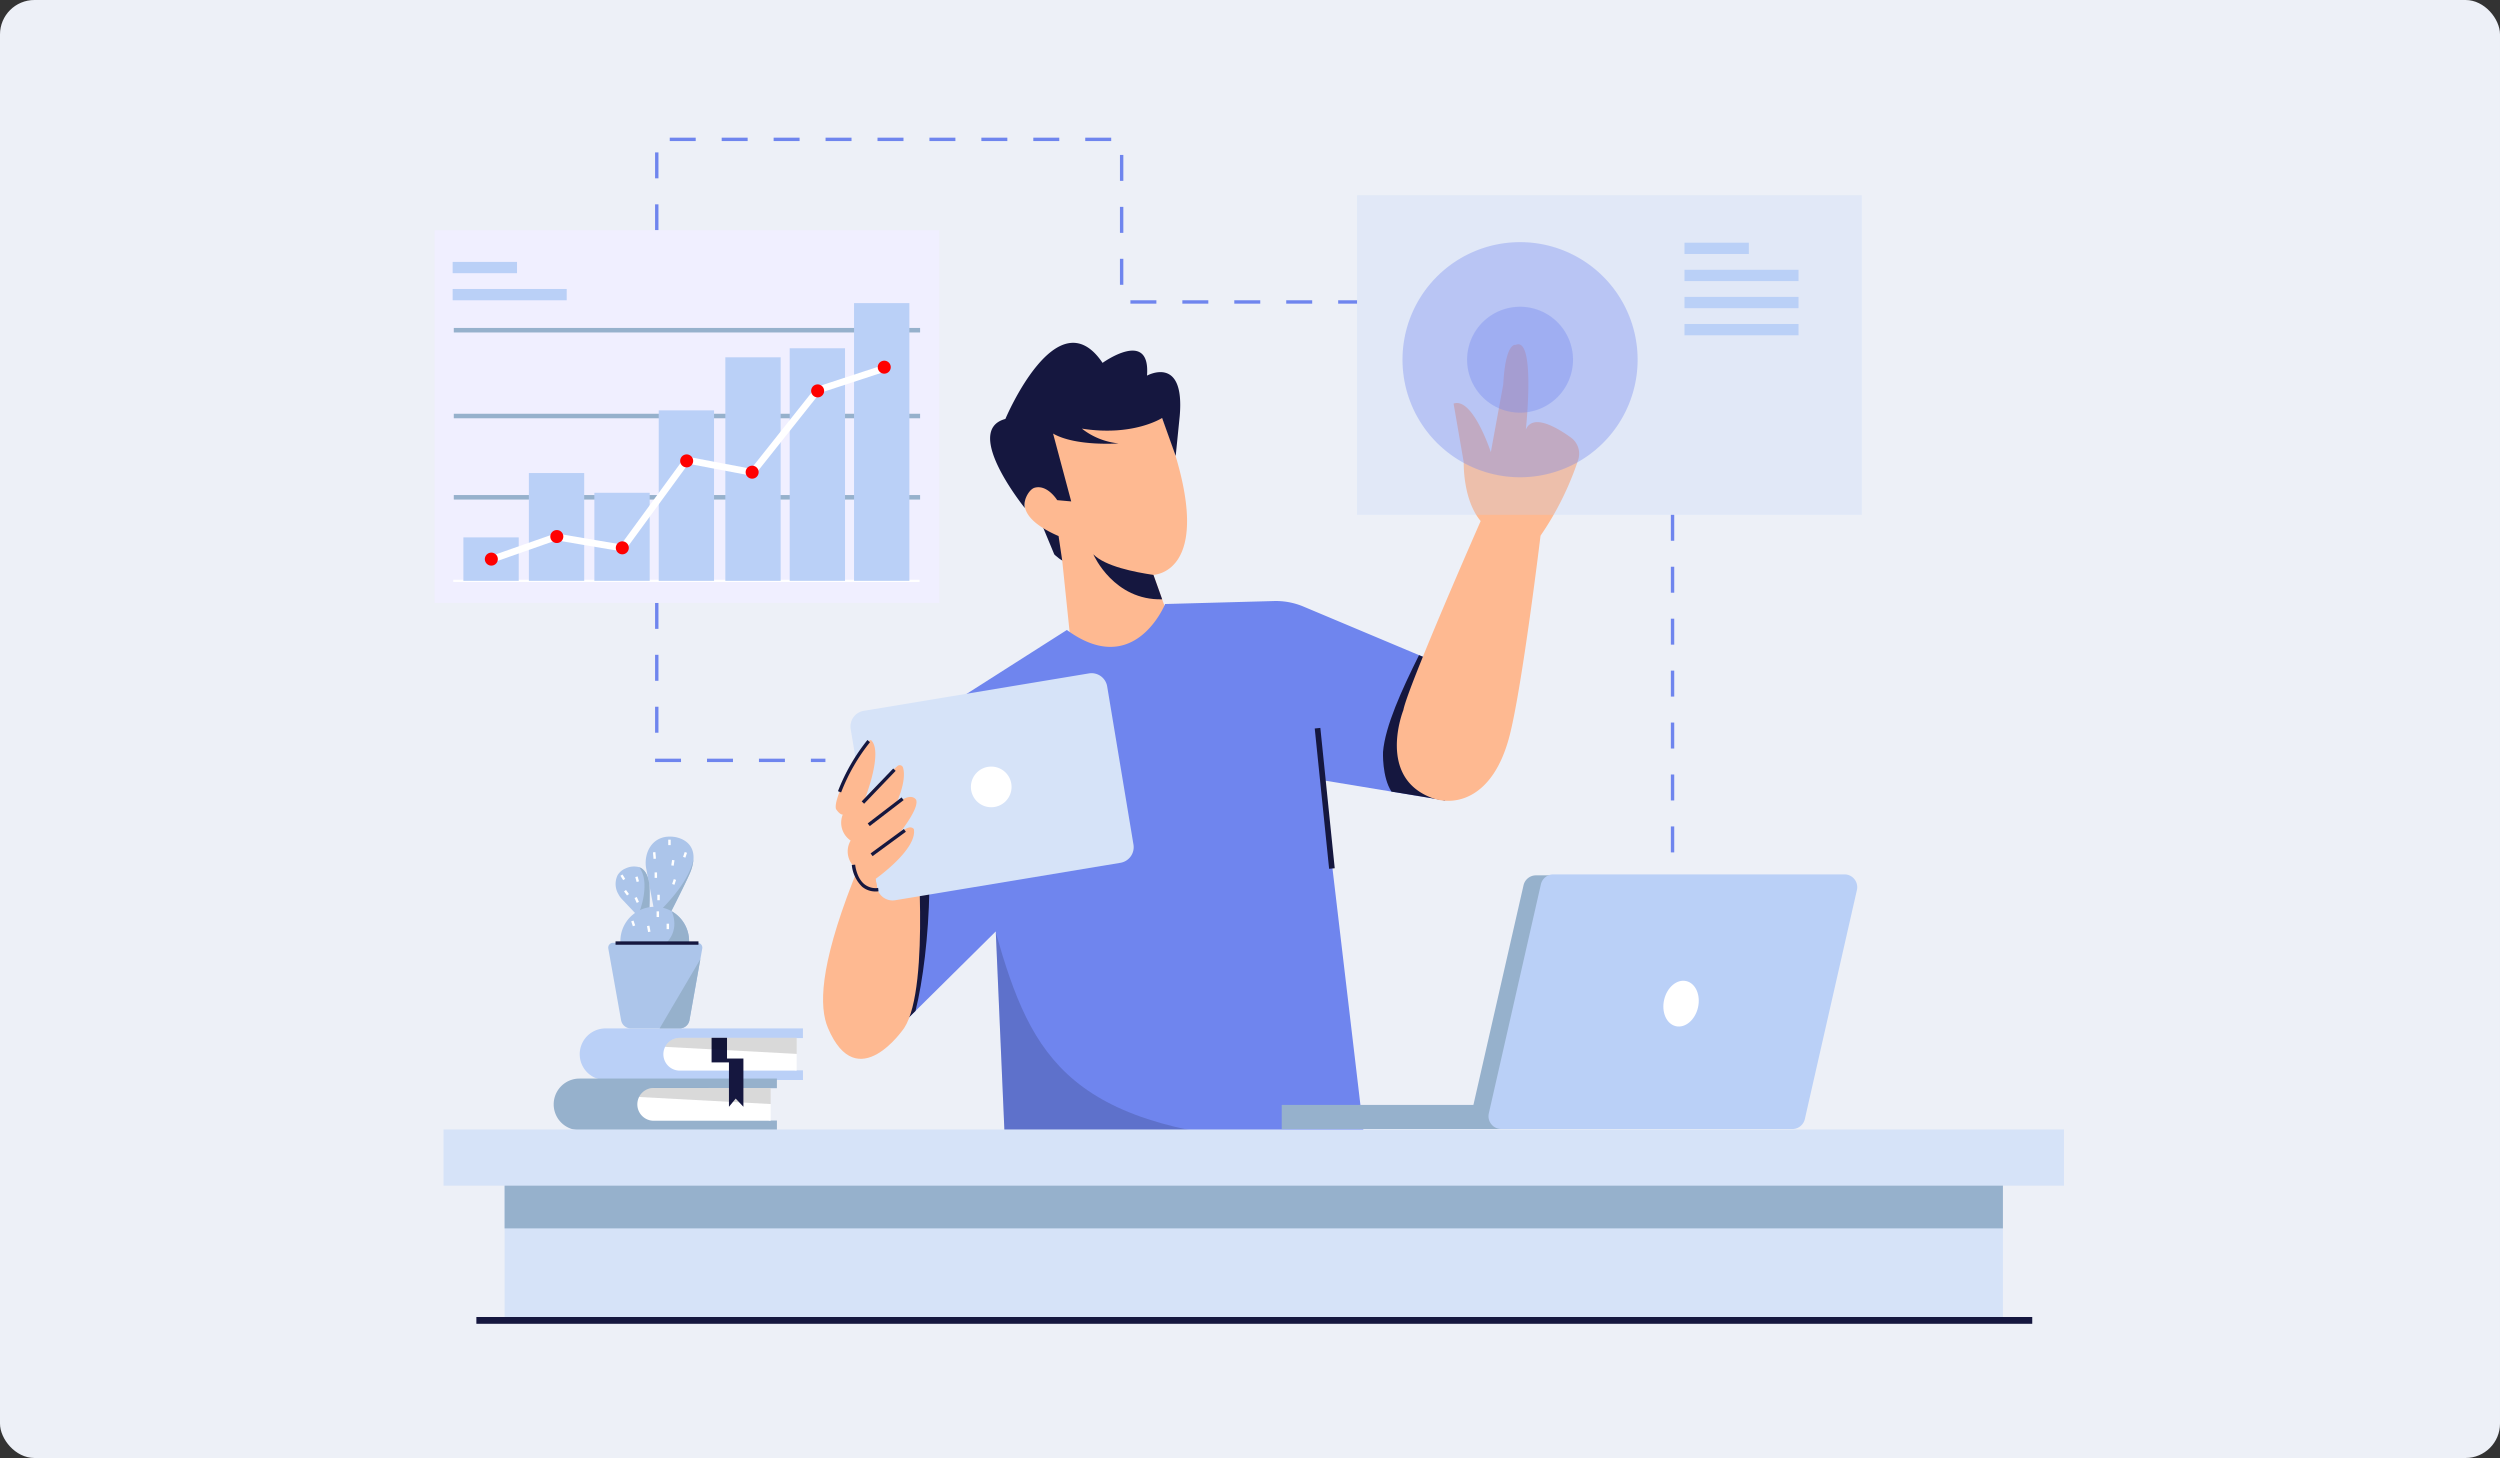 <svg xmlns="http://www.w3.org/2000/svg" xmlns:xlink="http://www.w3.org/1999/xlink" width="581" height="338.837" viewBox="0 0 581 338.837"><rect x="0" y="0" width="581" height="338.837" fill="#333333" stroke="none"/><defs><clipPath id="a"><rect width="378.67" height="275.65" fill="none"/></clipPath><clipPath id="b"><rect width="378.671" height="275.65" fill="none"/></clipPath><clipPath id="c"><rect width="71.008" height="54.03" fill="none"/></clipPath><clipPath id="d"><rect width="117.292" height="74.259" fill="none"/></clipPath><clipPath id="e"><rect width="54.643" height="54.645" fill="none"/></clipPath><clipPath id="f"><rect width="24.619" height="24.618" fill="none"/></clipPath><clipPath id="g"><rect width="30.577" height="3.735" fill="none"/></clipPath></defs><g transform="translate(-998 5779)"><rect width="581" height="338.837" rx="8" transform="translate(998 -5779)" fill="#edf0f7"/><g transform="translate(1099 -5747)"><g clip-path="url(#a)"><path d="M305.738,38.573h6.035v-.787h-6.035Zm12.07,0h6.035v-.787h-6.035Zm12.07,0h6.035v-.787h-6.035Zm12.07,0h6.035v-.787h-6.035Zm12.07,0h4.39v-.787h-4.39Zm-50.713-4.39h.787V28.147h-.787Zm0-12.071h.787V16.077h-.787Zm-108.038-.6h.787V15.482h-.787ZM303.306,10.041h.787V4.006h-.787Zm-108.038-.6h.787V3.411h-.787ZM198.679.787h6.035V0h-6.035Zm12.07,0h6.035V0H210.75Zm12.07,0h6.035V0H222.82Zm12.07,0h6.035V0H234.89Zm12.07,0H253V0h-6.035Zm12.07,0h6.035V0h-6.035Zm12.07,0h6.035V0H271.1Zm12.07,0h6.035V0h-6.035Zm12.07,0h6.035V0h-6.035Z" transform="translate(-144.03)" fill="#6f85ee"/><path d="M1095.7,412.457h-.787v-6.035h.787Zm0-12.07h-.787v-6.035h.787Zm0-12.07h-.787v-6.035h.787Zm0-12.07h-.787v-6.035h.787Zm0-12.07h-.787v-6.035h.787Zm0-12.07h-.787V346.07h.787Zm0-12.07h-.787V334h.787Z" transform="translate(-807.607 -246.359)" fill="#6f85ee"/><path d="M234.856,449H231.48v-.787h3.376Zm-9.411,0H219.41v-.787h6.035Zm-12.07,0h-6.035v-.787h6.035Zm-12.07,0h-6.035v-.787H201.3Zm-5.248-6.822h-.787v-6.035h.787Zm0-12.07h-.787V424.07h.787Zm0-12.07h-.787V412h.787Z" transform="translate(-144.031 -303.892)" fill="#6f85ee"/><g clip-path="url(#b)"><path d="M536.382,339.1l3.264,7.857s1.79,1.849,3.442,1.99l-2.323-8.691Z" transform="translate(-395.636 -250.124)" fill="#15173f"/><path d="M552.436,279.921l.009.022,2.028,5.669,3.58,10.016-24.363,4.566L531.246,276.6v0l-.844-5.69a26.676,26.676,0,0,1-3.521-1.8c-3.309-2.036-4.35-4.014-4.392-5.659,0-.019,0-.044,0-.068a5.933,5.933,0,0,1,2.226-4.25l-.858-15.085,29.909-2.274c.239.572.472,1.14.7,1.695l.034.095q1.765,4.38,2.9,8.09l.025.077c8.563,27.924-4.985,28.19-4.985,28.19" transform="translate(-385.388 -178.333)" fill="#feb991"/><path d="M506.643,202.758l4.216,15.771-3.257-.293s-2.257-3.686-5.224-2.893c-1.271.34-2.767,2.9-2.281,4.743,0,0-14.622-18.027-4.535-20.723,0,0,12.05-28.654,22.585-13.031,0,0,11.192-8.078,10.329,2.961,0,0,8.86-4.912,7.6,9.412l-.934,9.257-3.16-8.828s-6.705,4.365-18.655,2.473a16.356,16.356,0,0,0,8.548,3.437s-9.97.758-15.235-2.286" transform="translate(-362.91 -134)" fill="#15173f"/><path d="M599.4,379.439c-11.171.292-15.855-10.118-16-10.461,2.76,2.813,9.648,4.143,13.976,4.791Z" transform="translate(-430.313 -272.159)" fill="#15173f"/><path d="M523.249,425.475V456.7l-12.474-2.06-16.127-2.663,9.84,83.312-14.652,1.084-68.659,5.083-2.348-54.03-.013-.286L402.27,503.526l-2.1,2.078-8.908,8.824L391,480.579l8.987-32.548,2.821-10.223,32.537-20.729c15.744,11.546,22.829-6.035,22.829-6.035l25.3-.69a16.517,16.517,0,0,1,6.846,1.283l25.634,10.774,1.223.514Z" transform="translate(-288.402 -302.673)" fill="#6f85ee"/><path d="M400.171,611.533l-8.908,8.824L391,586.508l8.987-32.548c5.377,15.812,3.634,43.671.184,57.573" transform="translate(-288.402 -408.602)" fill="#15173f"/><path d="M362.907,660.157s-10.874,16.14-17.715,0c-2.057-4.857-1.971-14.1,5.707-33.87q.925-2.377,2-4.965l2-6.822,10.9,1.312s.708,7.99.8,17.347c.1,10.273-.548,22.191-3.689,27" transform="translate(-253.773 -453.256)" fill="#feb991"/><path d="M371.407,483.018l52.34-8.7a3.685,3.685,0,0,1,4.24,3.031l6.11,36.745a3.686,3.686,0,0,1-3.031,4.24l-52.34,8.7a3.685,3.685,0,0,1-4.24-3.031l-6.11-36.746a3.686,3.686,0,0,1,3.031-4.24" transform="translate(-271.678 -349.819)" fill="#d6e3f8"/><path d="M854.4,460.831v31.225L841.931,490c-2.22-3.451-1.958-9.223-1.958-9.223.5-6.017,4.358-14.432,8.363-22.493Z" transform="translate(-619.558 -338.028)" fill="#15173f"/><path d="M365.028,568.394l-.525-2.624s9.709-6.822,8.922-11.546c0,0-.787-1.574-3.674,1.312,0,0,4.986-6.035,4.2-8.134,0,0-1.05-2.1-4.723,1.05,0,0,2.636-5.377,1.669-8.57a.8.8,0,0,0-1.288-.353c-1.029.9-3.214,2.931-7.466,7.349,0,0,4.2-10.758,1.312-13.382,0,0-1.05-.262-4.2,5.51,0,0-4.592,8.266-3.936,10.5,0,0,.787,1.312,1.574,1.312a5.014,5.014,0,0,0,1.837,6.035,4.951,4.951,0,0,0,.525,5.773s1.05,5.773,5.773,5.773" transform="translate(-262.037 -393.505)" fill="#feb991"/><path d="M871.727,224.033s-16.925,38.441-17.974,43.952c0,0-6.3,15.744,6.822,20.467,5.024,1.809,14,.346,17.843-14.432,2.973-11.446,7.216-46.576,7.216-46.576a70.059,70.059,0,0,0,8.75-17.623,4.629,4.629,0,0,0-1.7-5.193c-3.346-2.414-8.855-5.6-10.464-1.849,0,0,2.362-21.779-2.362-19.68,0,0-2.362-.787-2.886,9.184l-2.886,15.744s-4.2-12.858-8.659-11.283l2.362,13.645s-.262,8.659,3.936,13.645" transform="translate(-628.615 -134.949)" fill="#feb991"/><path d="M484.446,561.723A4.723,4.723,0,1,1,479.723,557a4.723,4.723,0,0,1,4.723,4.723" transform="translate(-350.361 -410.844)" fill="#fff"/><g transform="translate(130.425 184.752)" opacity="0.15"><g clip-path="url(#c)"><path d="M568.058,753.038,499.4,758.121,497.05,704.09c8.384,29.365,17.043,46.159,71.008,48.948" transform="translate(-497.05 -704.09)"/></g></g><rect width="1.312" height="32.774" transform="matrix(0.995, -0.102, 0.102, 0.995, 204.543, 137.301)" fill="#15173f"/><rect width="9.588" height="0.787" transform="matrix(0.807, -0.591, 0.591, 0.807, 101.322, 166.331)" fill="#15173f"/><rect width="9.919" height="0.787" transform="translate(100.653 159.358) rotate(-37.485)" fill="#15173f"/><rect width="10.592" height="0.787" transform="matrix(0.692, -0.722, 0.722, 0.692, 99.254, 154.246)" fill="#15173f"/><path d="M358,545.623l-.732-.29a44.852,44.852,0,0,1,6.849-11.9l.592.518A44.052,44.052,0,0,0,358,545.623" transform="translate(-263.524 -393.462)" fill="#15173f"/><path d="M375.062,650.1a4.791,4.791,0,0,1-3.157-1.1,8.154,8.154,0,0,1-2.4-5.066l.785-.066c0,.03.275,3,2.121,4.53a4.2,4.2,0,0,0,3.221.885l.078.783q-.331.033-.648.033" transform="translate(-272.547 -474.922)" fill="#15173f"/><path d="M1003.651,656.944l-12.1,53.024a2.975,2.975,0,0,1-2.9,2.309H921.007a2.968,2.968,0,0,1-2.9-3.623l12.1-53.024a2.974,2.974,0,0,1,2.9-2.308h67.645a2.969,2.969,0,0,1,2.9,3.623" transform="translate(-677.139 -481.891)" fill="#96b1cc"/><rect width="53.127" height="5.604" transform="translate(196.874 224.782)" fill="#96b1cc"/><path d="M1019.028,656.1l-12.1,53.226a2.977,2.977,0,0,1-2.9,2.317H936.384a2.977,2.977,0,0,1-2.9-3.637l12.1-53.226a2.977,2.977,0,0,1,2.9-2.317h67.645a2.977,2.977,0,0,1,2.9,3.637" transform="translate(-688.482 -481.26)" fill="#bad0f7"/><path d="M1088.467,751.078c-.667,2.9.553,5.648,2.724,6.148s4.473-1.441,5.14-4.337-.552-5.648-2.724-6.148-4.473,1.441-5.14,4.337" transform="translate(-802.721 -550.739)" fill="#fff"/><g transform="translate(214.38 13.382)" opacity="0.25"><g clip-path="url(#d)"><rect width="117.292" height="74.259" fill="#bad0f7"/></g></g><g transform="translate(224.94 24.273)" opacity="0.35"><g clip-path="url(#e)"><path d="M911.888,119.828a27.322,27.322,0,1,1-27.322-27.322,27.322,27.322,0,0,1,27.322,27.322" transform="translate(-857.244 -92.506)" fill="#6f85ee"/></g></g><g transform="translate(239.953 39.287)" opacity="0.35"><g clip-path="url(#f)"><path d="M939.078,162.03a12.309,12.309,0,1,1-12.309-12.309,12.309,12.309,0,0,1,12.309,12.309" transform="translate(-914.46 -149.721)" fill="#6f85ee"/></g></g><rect width="14.957" height="2.624" transform="translate(290.475 24.403)" fill="#bad0f7"/><rect width="26.502" height="2.624" transform="translate(290.475 30.701)" fill="#bad0f7"/><rect width="26.502" height="2.624" transform="translate(290.475 36.998)" fill="#bad0f7"/><rect width="26.502" height="2.624" transform="translate(290.475 43.296)" fill="#bad0f7"/><rect width="117.292" height="86.592" transform="translate(0 21.517)" fill="#f0efff"/><rect width="14.957" height="2.624" transform="translate(4.198 28.864)" fill="#bad0f7"/><rect width="26.502" height="2.624" transform="translate(4.198 35.161)" fill="#bad0f7"/><rect width="108.371" height="0.525" transform="translate(4.33 102.729)" fill="#fff"/><rect width="108.371" height="1.05" transform="translate(4.461 83.049)" fill="#96b1cc"/><rect width="108.371" height="1.05" transform="translate(4.461 64.156)" fill="#96b1cc"/><rect width="108.371" height="1.05" transform="translate(4.461 44.214)" fill="#96b1cc"/><rect width="12.858" height="64.55" transform="translate(97.481 38.441)" fill="#bad0f7"/><rect width="12.858" height="54.054" transform="translate(82.524 48.937)" fill="#bad0f7"/><rect width="12.858" height="51.955" transform="translate(67.568 51.037)" fill="#bad0f7"/><rect width="12.858" height="39.622" transform="translate(52.086 63.369)" fill="#bad0f7"/><rect width="12.858" height="20.467" transform="translate(37.129 82.524)" fill="#bad0f7"/><rect width="12.858" height="25.059" transform="translate(21.91 77.932)" fill="#bad0f7"/><rect width="12.858" height="10.102" transform="translate(6.691 92.889)" fill="#bad0f7"/><path d="M50.028,247.485,49.507,246l15.148-5.315,15.2,2.576,14.963-20.476,15.241,2.891,15.07-18.967,15.443-5.059.49,1.5-14.995,4.912L110.7,227.4l-15.2-2.882-14.95,20.458L64.793,242.3Z" transform="translate(-36.517 -148.737)" fill="#fff"/><path d="M395.518,199.009a1.509,1.509,0,1,1-1.509-1.509,1.509,1.509,0,0,1,1.509,1.509" transform="translate(-289.509 -145.676)" fill="red"/><path d="M336.518,220.009a1.509,1.509,0,1,1-1.509-1.509,1.509,1.509,0,0,1,1.509,1.509" transform="translate(-245.99 -161.166)" fill="red"/><path d="M278.518,292.009a1.509,1.509,0,1,1-1.509-1.509,1.509,1.509,0,0,1,1.509,1.509" transform="translate(-203.209 -214.273)" fill="red"/><path d="M220.518,282.009a1.509,1.509,0,1,1-1.509-1.509,1.509,1.509,0,0,1,1.509,1.509" transform="translate(-160.428 -206.897)" fill="red"/><path d="M163.518,359.009a1.509,1.509,0,1,1-1.509-1.509,1.509,1.509,0,0,1,1.509,1.509" transform="translate(-118.385 -263.693)" fill="red"/><path d="M105.518,349.009a1.509,1.509,0,1,1-1.509-1.509,1.509,1.509,0,0,1,1.509,1.509" transform="translate(-75.604 -256.316)" fill="red"/><path d="M47.518,369.009a1.509,1.509,0,1,1-1.509-1.509,1.509,1.509,0,0,1,1.509,1.509" transform="translate(-32.823 -271.069)" fill="red"/><path d="M178.507,793.833v-2.689h1.9V788.9H134.527a5.995,5.995,0,1,0,0,11.99h45.885v-2.241h-1.9v-4.818Z" transform="translate(-94.805 -581.896)" fill="#bad0f7"/><path d="M155.447,838.238v-2.689h1.9v-2.241H111.467a5.995,5.995,0,0,0,0,11.99h45.886v-2.241h-1.9v-4.818Z" transform="translate(-77.796 -614.649)" fill="#96b1cc"/><path d="M210.544,841.635v7.62H183.372a3.81,3.81,0,1,1,0-7.62Z" transform="translate(-132.445 -620.791)" fill="#fff"/><g transform="translate(47.522 220.844)" opacity="0.15"><g clip-path="url(#g)"><path d="M211.685,841.635v3.735l-30.577-1.636a3.808,3.808,0,0,1,3.4-2.1Z" transform="translate(-181.108 -841.635)"/></g></g><path d="M233.6,797.229v7.62H206.432a3.81,3.81,0,1,1,0-7.62Z" transform="translate(-149.454 -588.037)" fill="#fff"/><path d="M245.325,797.211h3.586v4.823h3.81V813.24l-1.793-1.905-1.569,1.905V802.931h-4.034Z" transform="translate(-180.952 -588.024)" fill="#15173f"/><g transform="translate(53.573 209.192)" opacity="0.15"><g clip-path="url(#g)"><path d="M234.745,797.229v3.735l-30.577-1.636a3.808,3.808,0,0,1,3.4-2.1Z" transform="translate(-204.168 -797.229)"/></g></g><path d="M198.062,624.132a10.345,10.345,0,0,1-.942,3.593c-1.155,2.656-5.126,10.393-5.126,10.393l-2.758-.251s-.053-.278-.142-.749c-.408-2.154-1.586-8.36-2.031-10.711-.638-3.364,1.222-7.846,6.215-7.373,1.864.176,4.961,1.367,4.784,5.1" transform="translate(-137.889 -456.575)" fill="#acc5ea"/><path d="M168.061,656.065l-2.409,1.141-.3-.322-3.659-3.875a4.834,4.834,0,0,1-.789-1.108,4.665,4.665,0,0,1-.211-4.425,3.878,3.878,0,0,1,1.907-1.608,4.483,4.483,0,0,1,3.134-.263c1.074.394,2.024,1.494,2.332,3.993.2,1.6,0,6.466,0,6.466" transform="translate(-118.169 -476.064)" fill="#acc5ea"/><rect width="0.567" height="1.527" transform="translate(50.751 166.079) rotate(-4.762)" fill="#fff"/><rect width="1.282" height="0.567" transform="matrix(0.149, -0.989, 0.989, 0.149, 55.001, 169.115)" fill="#fff"/><rect width="0.567" height="1.268" transform="translate(51.13 170.746)" fill="#fff"/><rect width="1.203" height="0.567" transform="matrix(0.316, -0.949, 0.949, 0.316, 55.202, 173.446)" fill="#fff"/><rect width="0.567" height="1.268" transform="translate(51.764 175.944)" fill="#fff"/><rect width="0.567" height="1.268" transform="translate(54.3 163.139)" fill="#fff"/><rect width="0.567" height="1.187" transform="matrix(0.963, -0.268, 0.268, 0.963, 46.638, 171.834)" fill="#fff"/><rect width="0.567" height="1.181" transform="translate(44.02 175.16) rotate(-36.269)" fill="#fff"/><rect width="0.567" height="1.249" transform="translate(46.463 176.693) rotate(-23.964)" fill="#fff"/><rect width="0.567" height="1.196" transform="translate(43.185 171.53) rotate(-32.009)" fill="#fff"/><path d="M204.111,638.56a10.344,10.344,0,0,1-.942,3.593c-1.155,2.656-5.126,10.393-5.126,10.393l-2.758-.251s-.053-.278-.142-.749l.842-.541c5.7-5.636,7.649-9.713,8.126-12.444" transform="translate(-143.938 -471.003)" fill="#96b1cc"/><path d="M182.511,656.586l-2.409,1.141-.3-.322c.753-1.27,2.966-7.925.382-11.278,1.074.394,2.024,1.494,2.332,3.993.2,1.6,0,6.466,0,6.466" transform="translate(-132.619 -476.584)" fill="#96b1cc"/><path d="M180.5,689.14a7.985,7.985,0,1,1-4.032-6.94,7.988,7.988,0,0,1,4.032,6.94" transform="translate(-121.357 -502.419)" fill="#acc5ea"/><rect width="0.567" height="1.203" transform="translate(45.693 182.12) rotate(-18.439)" fill="#fff"/><rect width="0.567" height="1.417" transform="translate(49.362 183.222) rotate(-10.301)" fill="#fff"/><rect width="0.567" height="1.268" transform="translate(53.919 182.664)" fill="#fff"/><path d="M184.706,692.084a7.988,7.988,0,0,1-14.48,4.653c12.7-2.726,11.492-9.083,10.448-11.593a7.985,7.985,0,0,1,4.032,6.94" transform="translate(-125.559 -505.363)" fill="#96b1cc"/><path d="M175.63,714.375l-.444,2.487-2.525,14.162a2.332,2.332,0,0,1-2.3,1.922H159.055a2.332,2.332,0,0,1-2.294-1.922l-2.969-16.649a1.136,1.136,0,0,1,1.117-1.336h19.6a1.137,1.137,0,0,1,1.119,1.336" transform="translate(-113.424 -525.939)" fill="#acc5ea"/><path d="M208.758,727.607l-2.525,14.162a2.332,2.332,0,0,1-2.3,1.922H199.29Z" transform="translate(-146.997 -536.684)" fill="#96b1cc"/><rect width="1.195" height="0.567" transform="matrix(0.316, -0.949, 0.949, 0.316, 57.748, 167.142)" fill="#fff"/><rect width="0.567" height="1.323" transform="translate(51.592 179.797)" fill="#fff"/><rect width="19.273" height="0.787" transform="translate(42.05 186.773)" fill="#15173f"/><rect width="348.203" height="35.424" transform="translate(16.269 239.045)" fill="#d6e3f8"/><rect width="348.203" height="14.432" transform="translate(16.269 239.045)" fill="#96b1cc"/><rect width="376.593" height="13.055" transform="translate(2.078 230.488)" fill="#d6e3f8"/><rect width="361.585" height="1.574" transform="translate(9.709 274.075)" fill="#15173f"/></g></g></g></g></svg>